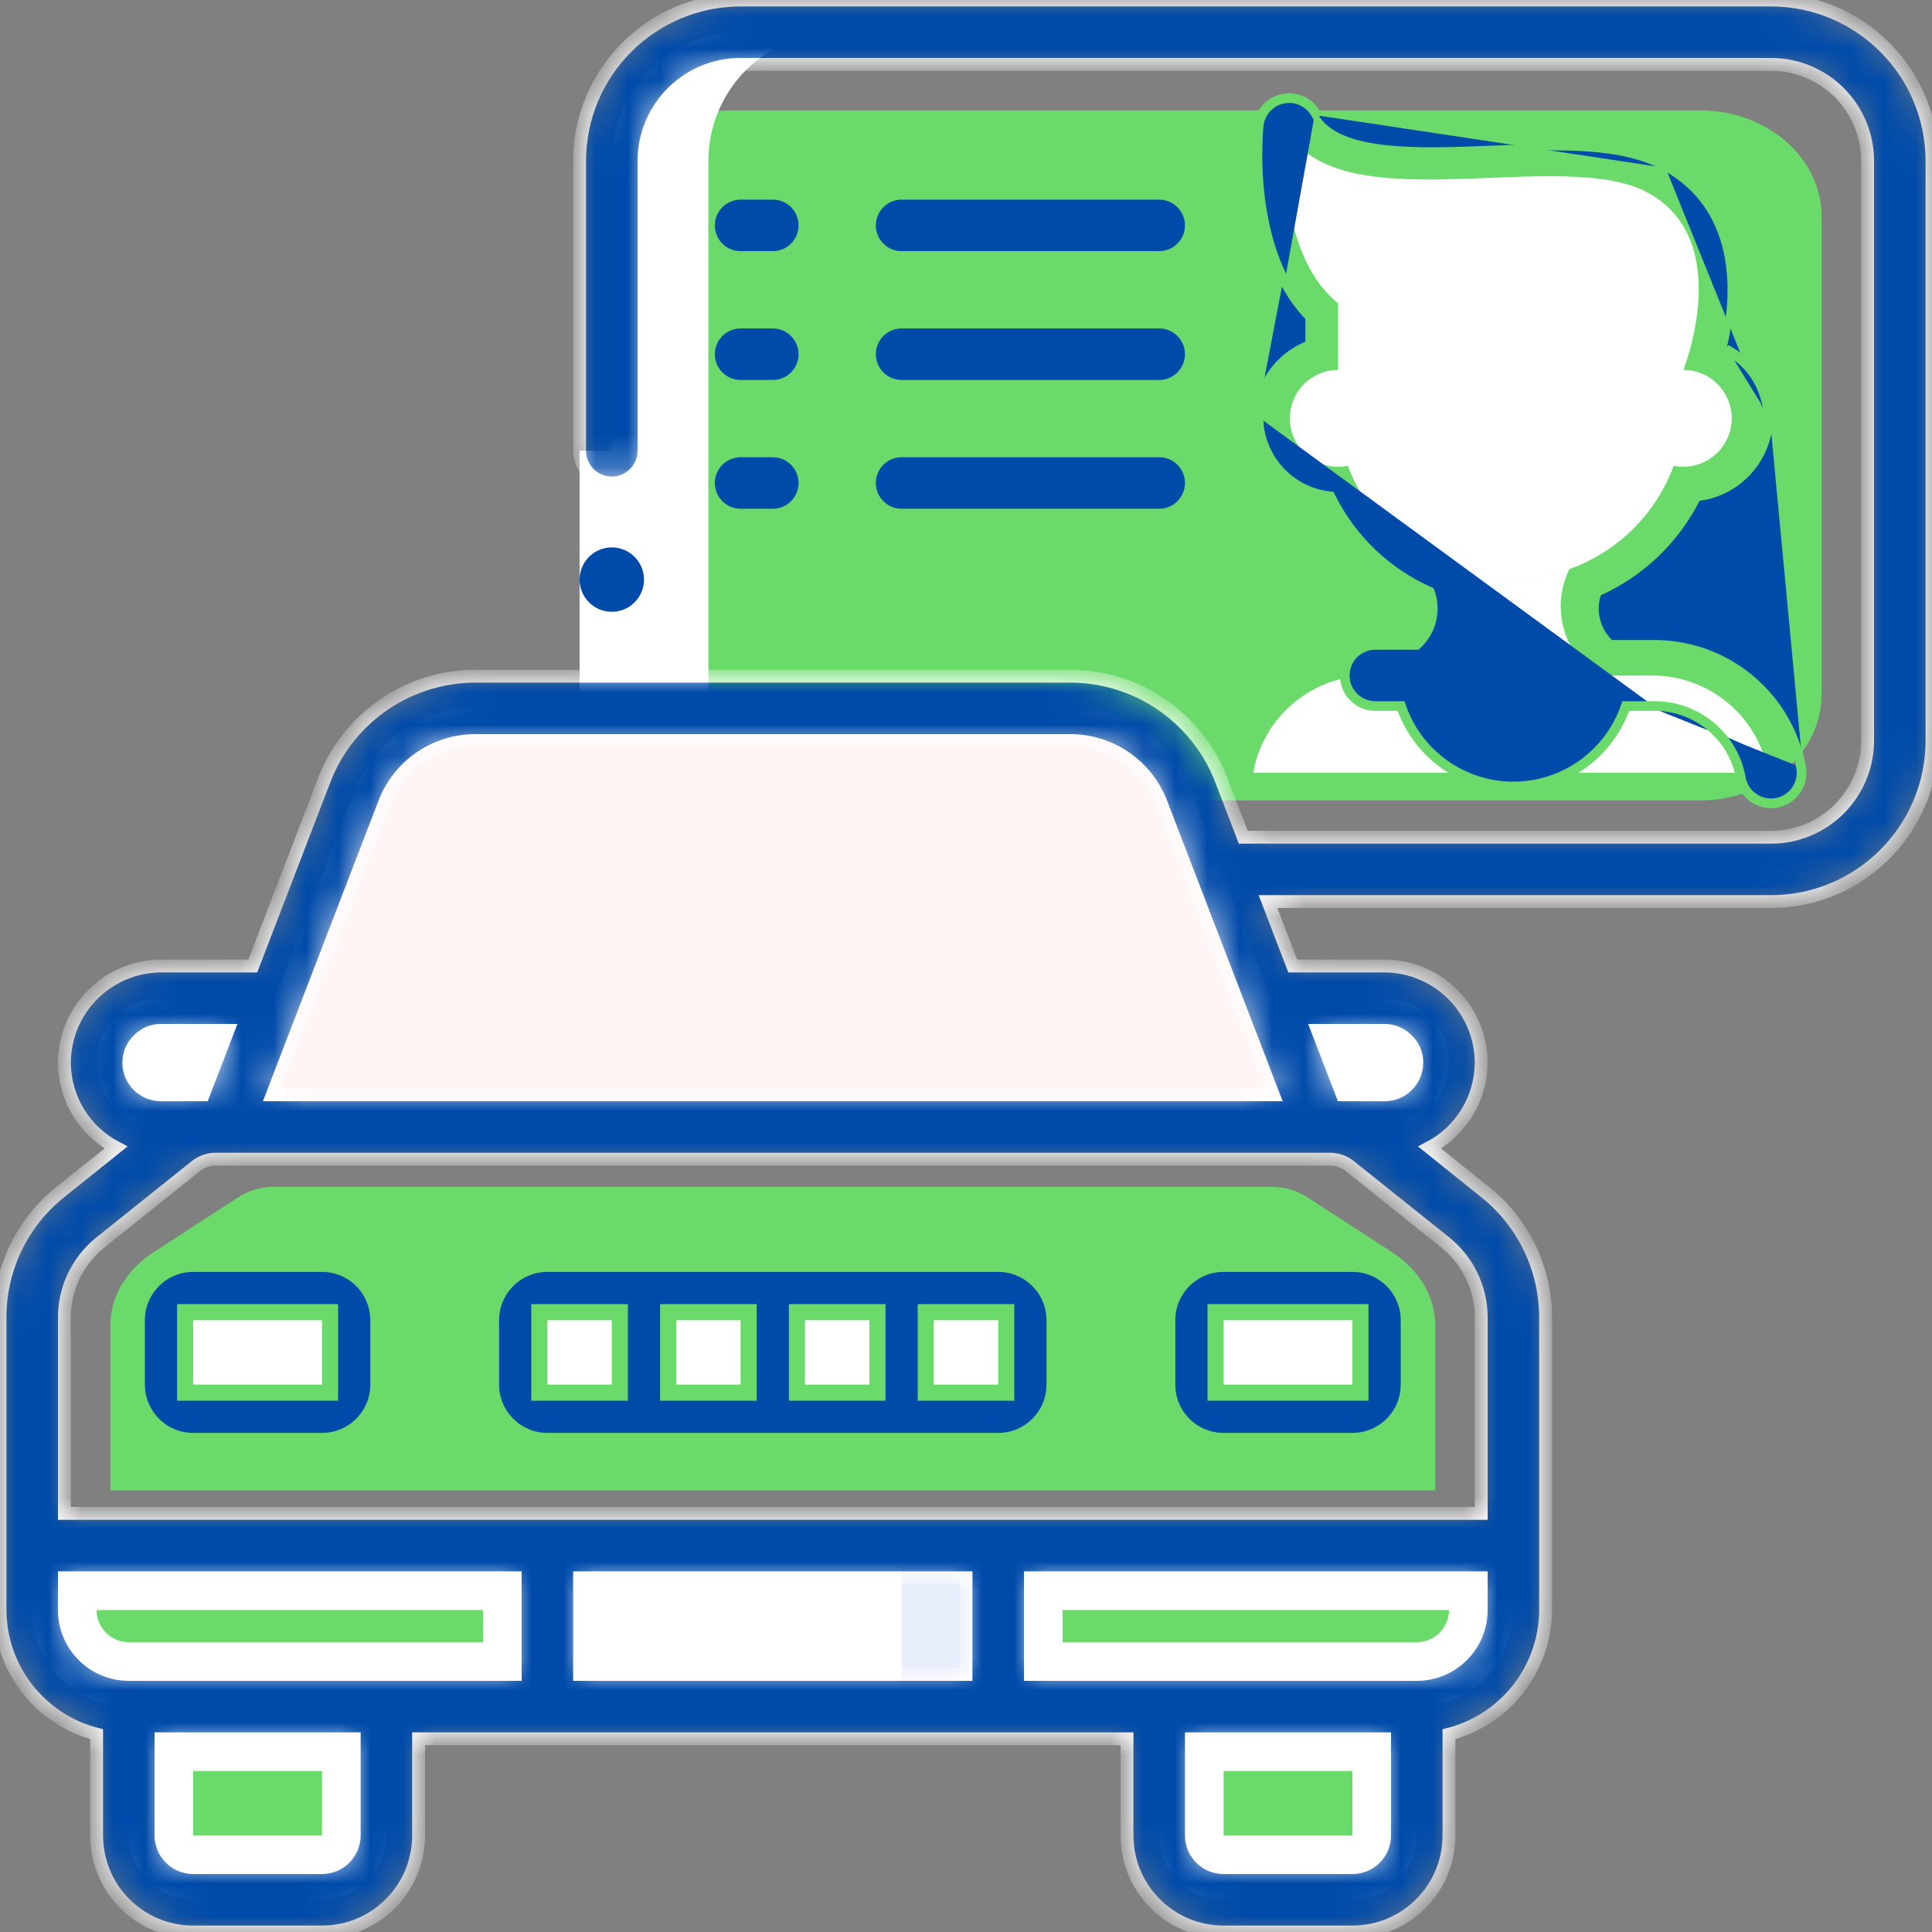 <svg width="60" height="60" viewBox="0 0 60 60" fill="none" xmlns="http://www.w3.org/2000/svg">
<rect x="0" y="0" width="60" height="60" fill="#808080" stroke="none"/>
<path d="M36.706 24.857H52.8C54.883 24.857 56.572 23.381 56.572 21.561V6.725C56.572 4.905 54.883 3.429 52.8 3.429H22.629C20.546 3.429 18.857 4.905 18.857 6.725V24.857H36.706Z" fill="#6ADB6A"/>
<path d="M5 54H11V57C11 57.552 10.552 58 10 58H6C5.447 58 5 57.552 5 57V54Z" fill="#6ADB6A" stroke="white" stroke-width="2"/>
<path d="M37 54H43V57C43 57.552 42.552 58 42 58H38C37.448 58 37 57.552 37 57V54Z" fill="#6ADB6A" stroke="white" stroke-width="2"/>
<path d="M16 49V52H4C2.895 52 2 51.105 2 50V49H16Z" fill="#6ADB6A" stroke="white" stroke-width="2"/>
<path d="M46 49V50C46 51.105 45.105 52 44 52H32V49H46Z" fill="#6ADB6A" stroke="white" stroke-width="2"/>
<path d="M44.571 41.151V46.286H3.428V41.151C3.429 40.271 3.923 39.438 4.77 38.888L7.409 37.176C7.725 36.969 8.12 36.857 8.527 36.857H39.473C39.88 36.857 40.275 36.969 40.591 37.176L43.23 38.888C44.077 39.438 44.571 40.271 44.571 41.151Z" fill="#6ADB6A"/>
<path d="M10 40H6C5.448 40 5 40.448 5 41V43C5 43.552 5.448 44 6 44H10C10.553 44 11 43.552 11 43V41C11 40.448 10.553 40 10 40Z" fill="white"/>
<path d="M31 40H17C16.448 40 16 40.448 16 41V43C16 43.552 16.448 44 17 44H31C31.552 44 32 43.552 32 43V41C32 40.448 31.552 40 31 40Z" fill="white"/>
<path d="M31 40H28C28.552 40 29 40.448 29 41V43C29 43.552 28.552 44 28 44H31C31.552 44 32 43.552 32 43V41C32 40.448 31.552 40 31 40Z" fill="white"/>
<path d="M42 40H38C37.447 40 37 40.448 37 41V43C37 43.552 37.447 44 38 44H42C42.552 44 43 43.552 43 43V41C43 40.448 42.552 40 42 40Z" fill="white"/>
<path d="M17 48H31V53H17V48Z" fill="white"/>
<path d="M28 48H31V53H28V48Z" fill="#E8EDFC"/>
<path d="M41 35H43C44.103 34.997 44.997 34.103 45 33C44.992 31.899 44.101 31.008 43 31H40C39.828 31 39.659 31.045 39.51 31.13H8.49C8.341 31.045 8.172 31 8 31H5C3.899 31.008 3.008 31.899 3 33C3.003 34.103 3.897 34.997 5 35H41Z" fill="white"/>
<path d="M41 35H7L11.01 24.56C11.609 23.017 13.094 22 14.75 22H33.25C34.905 22 36.39 23.017 36.99 24.56L41 35Z" fill="#FFF5F5"/>
<path d="M49.6 20.98C49.505 22.391 48.334 23.486 46.92 23.486C45.506 23.486 44.334 22.391 44.24 20.98C45.309 20.243 45.675 18.834 45.1 17.67H48.74C48.165 18.834 48.531 20.243 49.6 20.98Z" fill="white"/>
<path d="M54.919 24H38.919C39.236 22.213 40.815 20.929 42.629 20.98H44.239C44.333 22.391 45.505 23.487 46.919 23.487C48.333 23.487 49.504 22.391 49.599 20.98H51.209C53.023 20.929 54.601 22.213 54.919 24Z" fill="white"/>
<path d="M41.561 7.918V11.491C40.733 11.491 40.061 12.162 40.061 12.991C40.061 13.819 40.733 14.491 41.561 14.491C41.662 14.491 41.762 14.481 41.861 14.461C42.642 16.579 44.661 17.987 46.919 17.987C49.177 17.987 51.196 16.579 51.977 14.461C52.076 14.481 52.176 14.491 52.277 14.491C53.105 14.491 53.777 13.819 53.777 12.991C53.777 12.162 53.105 11.491 52.277 11.491V7.918H41.561Z" fill="#E8EDFC"/>
<path d="M41.561 7.918V11.491C40.733 11.491 40.061 12.162 40.061 12.991C40.061 13.819 40.733 14.491 41.561 14.491C41.662 14.491 41.762 14.481 41.861 14.461C42.642 16.579 44.661 17.987 46.919 17.987C49.177 17.987 51.196 16.579 51.977 14.461C52.076 14.481 52.176 14.491 52.277 14.491C53.105 14.491 53.777 13.819 53.777 12.991C53.777 12.162 53.105 11.491 52.277 11.491V7.918H41.561Z" fill="white"/>
<path d="M52.277 11.491C52.277 11.491 53.885 7.5 51.206 6C48.842 4.678 43.14 6.466 40.727 4.847C40.573 4.732 40.367 4.715 40.196 4.803C40.025 4.892 39.921 5.071 39.927 5.263C39.996 6.812 40.453 9.318 42.627 9.995C44.005 10.542 45.54 10.544 46.919 10C48.848 9.12 51.588 8.793 52.277 11.491Z" fill="white"/>
<path d="M42.513 31.129C42.662 31.045 42.829 31.001 43 31H42.464L42.513 31.129Z" fill="white"/>
<path d="M22 5C22 2.791 23.791 1 26 1H23C20.791 1 19 2.791 19 5V22H22V5Z" fill="white"/>
<path d="M18 14H20V22H18V14Z" fill="white"/>
<path d="M19 19C19.552 19 20 18.552 20 18C20 17.448 19.552 17 19 17C18.448 17 18 17.448 18 18C18 18.552 18.448 19 19 19Z" fill="#004BAA"/>
<path d="M5.75 43V43.25H6H10H10.25V43V41V40.75H10H6H5.75V41V43ZM6 39.25H10C10.966 39.25 11.75 40.033 11.75 41V43C11.75 43.967 10.966 44.75 10 44.75H6C5.034 44.75 4.25 43.967 4.25 43V41C4.25 40.033 5.034 39.25 6 39.25Z" fill="#004BAA" stroke="#6ADB6A" stroke-width="0.5"/>
<path d="M25 40.75H24.75V41V43V43.25H25H27H27.25V43V41V40.75H27H25ZM23 43.25H23.25V43V41V40.75H23H21H20.75V41V43V43.25H21H23ZM17 40.75H16.75V41V43V43.25H17H19H19.25V43V41V40.75H19H17ZM28.75 43V43.25H29H31H31.25V43V41V40.75H31H29H28.75V41V43ZM17 39.25H31C31.966 39.25 32.75 40.033 32.75 41V43C32.75 43.967 31.966 44.75 31 44.75H17C16.034 44.75 15.25 43.967 15.25 43V41C15.25 40.033 16.034 39.25 17 39.25Z" fill="#004BAA" stroke="#6ADB6A" stroke-width="0.5"/>
<path d="M42 43.25H42.25V43V41V40.75H42H38H37.75V41V43V43.25H38H42ZM36.25 43V41C36.25 40.033 37.033 39.25 38 39.25H42C42.967 39.25 43.75 40.033 43.75 41V43C43.75 43.967 42.967 44.75 42 44.75H38C37.033 44.75 36.25 43.967 36.25 43Z" fill="#004BAA" stroke="#6ADB6A" stroke-width="0.5"/>
<mask id="path-27-inside-1_1165_3095" fill="white">
<path d="M55 0H23C20.24 0.003 18.003 2.24 18 5V14C18 14.552 18.448 15 19 15C19.552 15 20 14.552 20 14V5C20 3.343 21.343 2 23 2H55C56.657 2 58 3.343 58 5V23C58 24.657 56.657 26 55 26H38.61L37.919 24.2C37.168 22.277 35.318 21.008 33.253 21H14.747C12.682 21.008 10.832 22.277 10.08 24.2L7.851 30H5C3.347 30.008 2.008 31.347 2 33C2.004 34.108 2.619 35.123 3.6 35.638L1.875 37.018C0.687 37.965 -0.004 39.403 1.80185e-05 40.922V50C0.007 51.818 1.239 53.403 3 53.858V57C3 58.657 4.343 60 6 60H10C11.657 60 13 58.657 13 57V54H35V57C35 58.657 36.343 60 38 60H42C43.657 60 45 58.657 45 57V53.858C46.761 53.403 47.993 51.818 48 50V40.922C48.002 39.404 47.311 37.968 46.124 37.022L44.4 35.638C45.381 35.123 45.996 34.108 46 33C45.992 31.347 44.654 30.008 43 30H40.148L39.379 28H55C57.76 27.997 59.997 25.76 60 23V5C59.997 2.24 57.76 0.003 55 0ZM11.947 24.923C12.397 23.768 13.507 23.005 14.747 23H33.253C34.493 23.005 35.603 23.768 36.053 24.923L39.544 34H8.456L11.947 24.923ZM4.306 32.288C4.488 32.101 4.739 31.997 5 32H7.082L6.313 34H5C4.448 34 4 33.552 4 33C3.999 32.731 4.11 32.473 4.306 32.288ZM2 50V49H16V52H4C2.895 52 2 51.105 2 50ZM11 57C11 57.552 10.552 58 10 58H6C5.448 58 5 57.552 5 57V54H11V57ZM18 52V49H30V52H18ZM43 57C43 57.552 42.552 58 42 58H38C37.448 58 37 57.552 37 57V54H43V57ZM46 50C46 51.105 45.105 52 44 52H32V49H46V50ZM46 40.922L46 47H2L2 40.922C1.998 40.01 2.413 39.148 3.126 38.58L6.077 36.219C6.254 36.078 6.474 36 6.7 36H41.3C41.527 36 41.748 36.077 41.925 36.219L44.876 38.58C45.589 39.148 46.003 40.011 46 40.922ZM43 32C43.27 31.999 43.527 32.11 43.712 32.306C43.899 32.488 44.003 32.739 44 33C44 33.552 43.552 34 43 34H41.687L40.918 32L43 32Z"/>
</mask>
<path d="M55 0H23C20.24 0.003 18.003 2.24 18 5V14C18 14.552 18.448 15 19 15C19.552 15 20 14.552 20 14V5C20 3.343 21.343 2 23 2H55C56.657 2 58 3.343 58 5V23C58 24.657 56.657 26 55 26H38.61L37.919 24.2C37.168 22.277 35.318 21.008 33.253 21H14.747C12.682 21.008 10.832 22.277 10.08 24.2L7.851 30H5C3.347 30.008 2.008 31.347 2 33C2.004 34.108 2.619 35.123 3.6 35.638L1.875 37.018C0.687 37.965 -0.004 39.403 1.80185e-05 40.922V50C0.007 51.818 1.239 53.403 3 53.858V57C3 58.657 4.343 60 6 60H10C11.657 60 13 58.657 13 57V54H35V57C35 58.657 36.343 60 38 60H42C43.657 60 45 58.657 45 57V53.858C46.761 53.403 47.993 51.818 48 50V40.922C48.002 39.404 47.311 37.968 46.124 37.022L44.4 35.638C45.381 35.123 45.996 34.108 46 33C45.992 31.347 44.654 30.008 43 30H40.148L39.379 28H55C57.76 27.997 59.997 25.76 60 23V5C59.997 2.24 57.76 0.003 55 0ZM11.947 24.923C12.397 23.768 13.507 23.005 14.747 23H33.253C34.493 23.005 35.603 23.768 36.053 24.923L39.544 34H8.456L11.947 24.923ZM4.306 32.288C4.488 32.101 4.739 31.997 5 32H7.082L6.313 34H5C4.448 34 4 33.552 4 33C3.999 32.731 4.11 32.473 4.306 32.288ZM2 50V49H16V52H4C2.895 52 2 51.105 2 50ZM11 57C11 57.552 10.552 58 10 58H6C5.448 58 5 57.552 5 57V54H11V57ZM18 52V49H30V52H18ZM43 57C43 57.552 42.552 58 42 58H38C37.448 58 37 57.552 37 57V54H43V57ZM46 50C46 51.105 45.105 52 44 52H32V49H46V50ZM46 40.922L46 47H2L2 40.922C1.998 40.01 2.413 39.148 3.126 38.58L6.077 36.219C6.254 36.078 6.474 36 6.7 36H41.3C41.527 36 41.748 36.077 41.925 36.219L44.876 38.58C45.589 39.148 46.003 40.011 46 40.922ZM43 32C43.27 31.999 43.527 32.11 43.712 32.306C43.899 32.488 44.003 32.739 44 33C44 33.552 43.552 34 43 34H41.687L40.918 32L43 32Z" fill="#004BAA" stroke="white" stroke-width="0.4" mask="url(#path-27-inside-1_1165_3095)"/>
<path d="M40.828 3.572L40.916 3.525C40.709 3.138 40.273 2.931 39.843 3.016C39.412 3.1 39.086 3.455 39.04 3.892C39.019 4.084 38.65 7.818 40.64 9.866V10.68C39.681 11.046 39.044 11.961 39.032 12.987M40.828 3.572C40.641 3.224 40.249 3.038 39.862 3.114C39.474 3.19 39.181 3.51 39.139 3.903L39.139 3.903C39.13 3.995 39.033 4.968 39.185 6.17C39.338 7.376 39.739 8.795 40.712 9.796L40.74 9.825V9.866V10.68V10.749L40.676 10.773C39.756 11.125 39.144 12.002 39.132 12.987M40.828 3.572C41.001 3.896 41.3 4.126 41.675 4.288C42.049 4.45 42.506 4.548 43.007 4.604C44.004 4.717 45.199 4.67 46.31 4.625L46.32 4.625L46.32 4.625C47.372 4.581 48.388 4.539 49.312 4.604C50.236 4.669 51.058 4.839 51.726 5.212M39.132 12.987C39.132 12.986 39.132 12.986 39.132 12.985L39.032 12.987M39.132 12.987C39.132 12.987 39.132 12.988 39.132 12.988L39.032 12.987M39.132 12.987C39.157 14.208 40.08 15.223 41.294 15.362L41.347 15.368L41.372 15.416C42.014 16.709 43.087 17.737 44.406 18.325L44.445 18.342L44.459 18.383C44.665 18.972 44.502 19.627 44.043 20.05L44.014 20.077H43.975H42.713C42.216 20.077 41.813 20.48 41.813 20.977C41.813 21.474 42.216 21.877 42.713 21.877H43.474H43.545L43.568 21.944C44.08 23.4 45.456 24.375 47 24.375C48.543 24.375 49.919 23.4 50.431 21.944L50.454 21.877H50.525H51.285M39.032 12.987C39.057 14.259 40.018 15.316 41.282 15.461C41.935 16.774 43.025 17.819 44.365 18.416C44.558 18.968 44.404 19.581 43.975 19.977H42.713C42.161 19.977 41.713 20.425 41.713 20.977C41.713 21.529 42.161 21.977 42.713 21.977H43.474C44 23.473 45.413 24.475 47 24.475C48.586 24.475 49.999 23.473 50.525 21.977H51.287M51.285 21.877C51.285 21.877 51.284 21.877 51.283 21.877L51.287 21.977M51.285 21.877H51.287V21.977M51.285 21.877C52.651 21.828 53.848 22.781 54.108 24.122L54.109 24.127L54.109 24.127C54.18 24.619 54.637 24.96 55.129 24.889C55.62 24.818 55.962 24.362 55.891 23.871M51.287 21.977C52.604 21.929 53.759 22.848 54.01 24.141C54.089 24.688 54.596 25.067 55.143 24.988C55.69 24.909 56.069 24.402 55.99 23.855M55.891 23.871C55.891 23.871 55.892 23.872 55.892 23.872L55.99 23.855M55.891 23.871C55.891 23.87 55.891 23.87 55.891 23.869L55.99 23.855M55.891 23.871C55.503 21.645 53.551 20.035 51.292 20.077L51.29 20.077L50.023 20.077H49.984L49.955 20.05C49.496 19.627 49.332 18.971 49.539 18.382L49.553 18.341L49.592 18.324C50.911 17.736 51.984 16.708 52.628 15.416L52.652 15.368L52.706 15.362C53.919 15.222 54.842 14.207 54.866 12.986M55.99 23.855C55.594 21.581 53.599 19.934 51.29 19.977H50.023C49.593 19.581 49.44 18.967 49.633 18.415C50.973 17.818 52.063 16.774 52.717 15.461C53.98 15.316 54.941 14.258 54.966 12.987M54.866 12.986C54.866 12.987 54.866 12.988 54.866 12.988L54.966 12.987M54.866 12.986C54.866 12.986 54.866 12.986 54.866 12.985L54.966 12.987M54.866 12.986C54.857 12.104 54.362 11.298 53.578 10.892L53.508 10.856L53.527 10.779C53.979 8.932 53.913 6.435 51.726 5.212M54.966 12.987C54.958 12.067 54.441 11.226 53.624 10.803M51.726 5.212L51.775 5.125L51.726 5.212Z" fill="#004BAA" stroke="#6ADB6A" stroke-width="0.2"/>
<path d="M24 7.9H23C22.503 7.9 22.1 7.497 22.1 7C22.1 6.503 22.503 6.1 23 6.1H24C24.497 6.1 24.9 6.503 24.9 7C24.9 7.497 24.497 7.9 24 7.9Z" fill="#004BAA" stroke="#6ADB6A" stroke-width="0.2"/>
<path d="M36 7.9H28C27.503 7.9 27.1 7.497 27.1 7C27.1 6.503 27.503 6.1 28 6.1H36C36.497 6.1 36.9 6.503 36.9 7C36.9 7.497 36.497 7.9 36 7.9Z" fill="#004BAA" stroke="#6ADB6A" stroke-width="0.2"/>
<path d="M24 11.9H23C22.503 11.9 22.1 11.497 22.1 11C22.1 10.503 22.503 10.1 23 10.1H24C24.497 10.1 24.9 10.503 24.9 11C24.9 11.497 24.497 11.9 24 11.9Z" fill="#004BAA" stroke="#6ADB6A" stroke-width="0.2"/>
<path d="M36 11.9H28C27.503 11.9 27.1 11.497 27.1 11C27.1 10.503 27.503 10.1 28 10.1H36C36.497 10.1 36.9 10.503 36.9 11C36.9 11.497 36.497 11.9 36 11.9Z" fill="#004BAA" stroke="#6ADB6A" stroke-width="0.2"/>
<path d="M24 15.9H23C22.503 15.9 22.1 15.497 22.1 15C22.1 14.503 22.503 14.1 23 14.1H24C24.497 14.1 24.9 14.503 24.9 15C24.9 15.497 24.497 15.9 24 15.9Z" fill="#004BAA" stroke="#6ADB6A" stroke-width="0.2"/>
<path d="M36 15.9H28C27.503 15.9 27.1 15.497 27.1 15C27.1 14.503 27.503 14.1 28 14.1H36C36.497 14.1 36.9 14.503 36.9 15C36.9 15.497 36.497 15.9 36 15.9Z" fill="#004BAA" stroke="#6ADB6A" stroke-width="0.2"/>
</svg>
